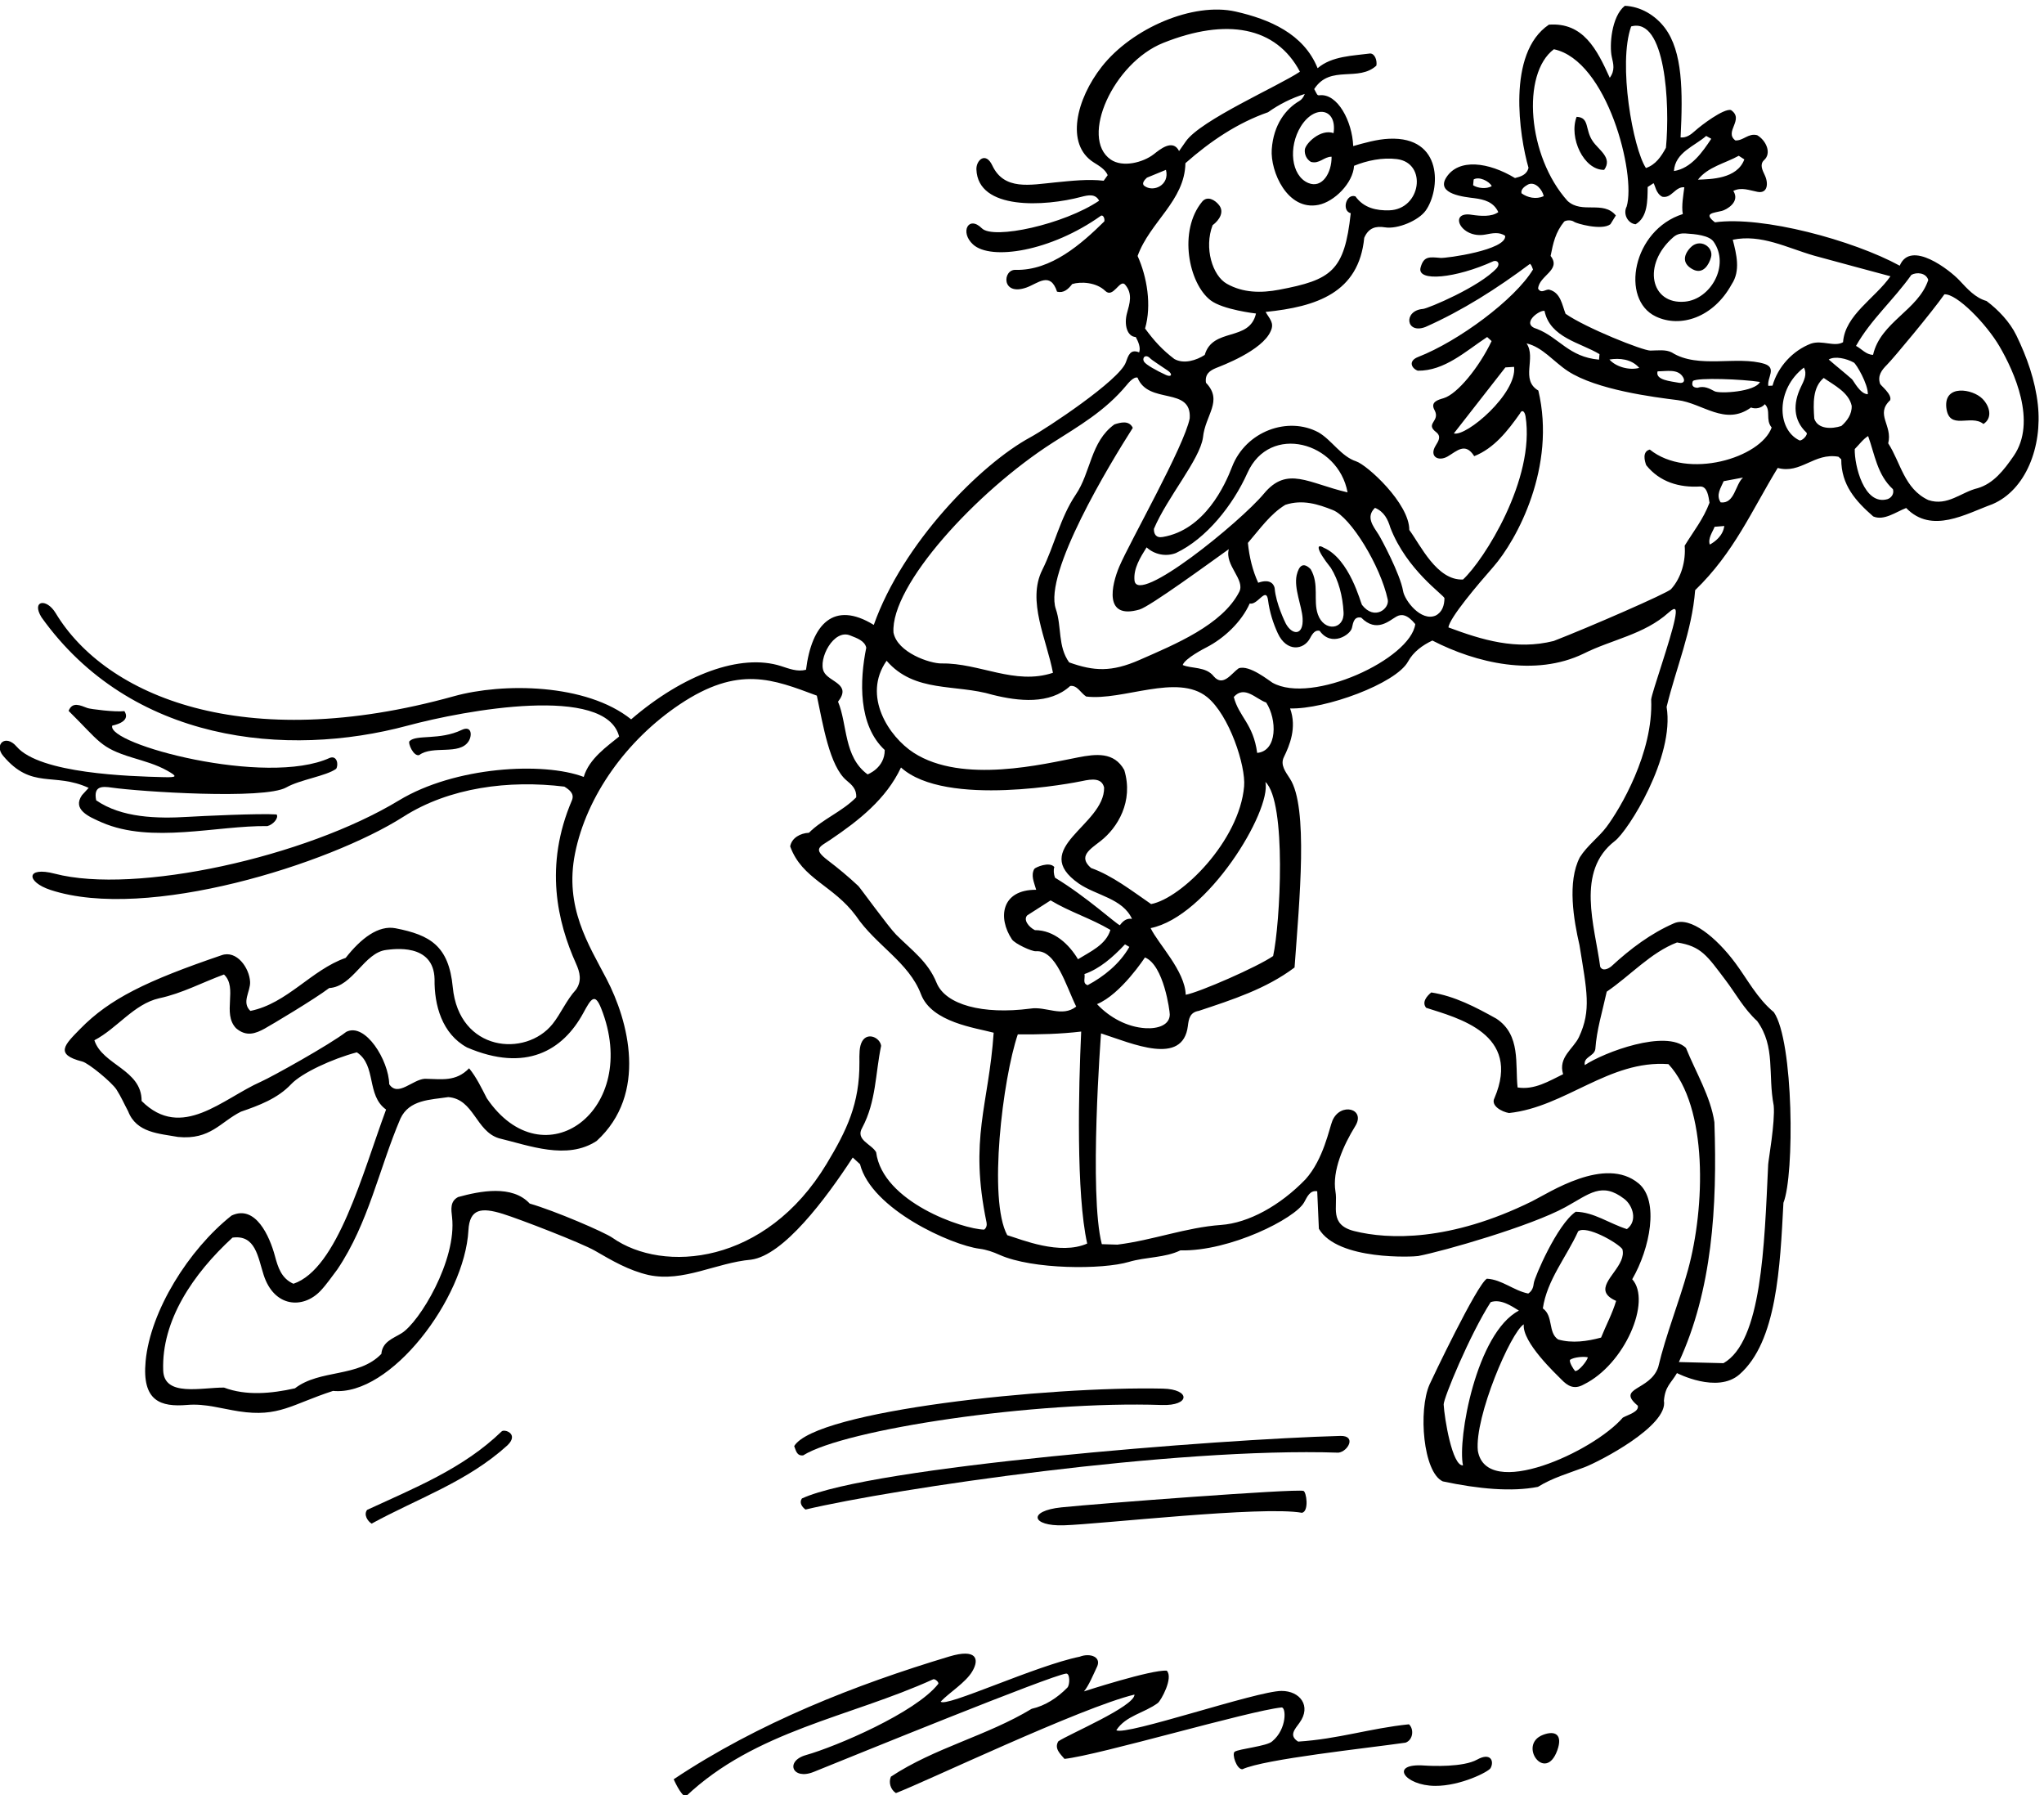 <?xml version="1.0" encoding="UTF-8" standalone="no"?>
<svg xmlns:inkscape="http://www.inkscape.org/namespaces/inkscape" xmlns:sodipodi="http://sodipodi.sourceforge.net/DTD/sodipodi-0.dtd" xmlns="http://www.w3.org/2000/svg" xmlns:svg="http://www.w3.org/2000/svg" version="1.1" id="svg1" width="735.946" height="646.245" viewBox="0 0 735.946 646.245">
  <defs id="defs1"></defs>
  <g id="g1" transform="translate(-39.279,-219.415)">
    <path id="path1" d="m 5812.12,5194.91 c -7.32,66.38 -29.68,128.79 -58.14,187.4 -17.88,36.84 -49.56,69.76 -80.81,93.11 -30.57,8.71 -51.51,32.44 -73.67,56.15 -24.5,26.21 -131.66,111 -161.3,39.4 -126.27,68.83 -371.32,135.33 -500.24,117.41 -32.25,24.76 -5.11,24.92 18.79,30.92 11.51,2.88 50.54,23.69 30.94,54.13 22.25,10.99 43.83,1.44 65.65,-2.61 27.5,-5.12 30.07,23.17 19.43,45.38 -6.99,14.58 -13.89,29.28 -1.71,40.63 20.59,18.35 6.07,52.71 -18.71,67.35 -24.4,6.26 -37.08,-15.28 -59.15,-14.15 -31.47,23.78 25.81,56.73 -12.03,82.33 -20.12,4.35 -80.57,-41.43 -96.67,-56.09 -11.96,-10.89 -24.29,-19.67 -39.55,-18.11 6.35,124.85 5.65,232.48 -42.6,296.47 -25.77,34.17 -65.51,57.97 -108.44,59.76 -36.44,-29.28 -41.93,-108.1 -35.26,-138.14 4.28,-19.24 9.44,-36.26 -5.43,-56.64 -34.92,77.3 -71.98,150.44 -164.73,143.76 -115,-77.13 -79.7,-302.69 -55.26,-387.37 -4.4,-19.08 -21.07,-23.82 -36.53,-27.84 -71.49,43.23 -152.42,54.09 -185.99,1.74 -29.37,-45.81 51.36,-53.06 76.02,-56.2 26.88,-3.42 52.27,-10.46 64.75,-37.74 -18.29,-13.39 -48.84,-10.55 -71,-7.33 -65.89,11.39 -31.48,-65.88 36.08,-53.33 18.23,3.39 37.32,7.97 53.49,-3.55 4.1,-38.36 -159.55,-60.96 -174.92,-59.7 -29.67,2.43 -45.61,5.73 -54.13,-26.33 -10.43,-39.2 95.09,-29.15 197.46,17.51 10.83,3.28 18.7,-6.23 9.2,-18.47 -47.02,-51.38 -187.16,-109.8 -200.02,-110.8 -53.98,-4.2 -46.88,-69.56 6.74,-48.78 99.79,44.27 193.64,104 282.99,170.88 4.37,-4 5.65,-9.19 8.02,-15.38 -49.35,-81.61 -202.18,-194.35 -310.76,-236.64 -28.03,-10.91 -18.09,-30.9 -1.24,-37.25 72.41,-1 129.82,52.93 187.91,91.16 l 12.03,-11.01 c -33.37,-70.2 -92.5,-143.44 -129.86,-154.52 -15.77,-4.68 -37,-10.29 -24.44,-32.7 16.06,-30.17 -26.59,-35.58 3.93,-59.08 15.1,-11.62 6.43,-24.3 -1.27,-36.94 -17.89,-29.32 7.44,-43.73 32.93,-28.9 24.36,14.17 47.39,39.38 71.63,0.65 53.61,21.25 90.35,67.97 123.91,115.6 4.55,10.56 12.29,7.74 15.02,-7.73 26.7,-170.08 -112.73,-389.54 -169.28,-441.7 -70.74,-3.32 -115.31,93.5 -145.42,134.12 0.37,71.78 -114.05,175.89 -143.84,185.68 -40.89,13.43 -66.04,57.64 -101.72,78.28 -82.38,44.6 -197.12,3.73 -234.44,-93.59 -18.73,-48.84 -73.85,-170.22 -187.29,-189.36 -18.56,-3.45 -24.49,8.36 -24.05,22.02 36.09,85.5 124.15,187.12 132.79,247.1 5.96,61.43 55.41,98.94 8.13,148.25 -3.51,23.77 10.85,33.26 27.84,40.18 12.06,4.9 124.62,46.27 147.43,99.72 10.55,22.49 -3.57,33.4 -13.82,51.83 137.65,13.91 252.38,51.69 266.98,200.59 11.84,27.73 32.1,32.24 56.1,28.36 34.49,-5.57 91.25,18.44 110.48,45.62 39.54,55.89 47.82,200.54 -98.97,194.19 -33.64,-1.45 -68.47,-11.72 -97.46,-19.86 -2.58,66.74 -42.13,142.95 -91.01,137.54 -7.1,-0.79 -6.35,2.05 -14.56,16.79 21.99,34.08 52.41,38.19 83.5,39.98 29.98,1.73 60.58,1.29 84.83,23.48 2.49,14.79 -4.71,33.07 -17.18,32.8 -45.88,-6.22 -103.54,-6.67 -141.94,-39.84 -37.54,93.45 -130.76,132.64 -221.81,153.3 -115.21,26.14 -280.39,-44.79 -362.35,-148.97 -68.98,-87.69 -99.6,-210.44 -21.72,-259.5 15.01,-9.46 30.75,-18.45 37.6,-34.24 l -10.87,-15.16 c -41.7,4.98 -86.11,-0.14 -130.95,-4.49 -68.33,-6.61 -138.4,-22.47 -170.51,45.7 -18.21,38.64 -43.94,14.13 -43.08,-10.48 3.91,-111.22 185.23,-100.64 283.82,-74.39 19.51,5.19 38.49,8.66 48.43,-10.38 -94.89,-64.15 -286.14,-105.95 -317.43,-74.75 -36.14,36.04 -60.33,-10.37 -23.99,-43.64 48.37,-44.27 210.93,-18.85 346.36,77.71 6.05,3.13 10.84,-7.92 9.07,-15.33 -62.31,-61.49 -144.1,-133.29 -239.64,-131.21 -35.89,2.39 -40.11,-72.03 28.67,-47.86 30.93,10.87 64.6,44.83 83.02,-11.19 18.03,-4.44 30.12,6.58 41.04,20.69 23.02,7.1 65.03,5.2 89.55,-18.64 21.43,-20.84 38.95,31.98 53.14,17.61 22.05,-25.2 12.73,-51.78 5.58,-78.01 -8.09,-29.68 -0.41,-63.04 23.78,-64.39 6.84,-12.29 13.86,-28.75 9.18,-41.55 -24.15,10.09 -29.42,-8.65 -36.18,-27.24 -17.61,-48.38 -213.96,-178.45 -258.44,-202.59 -135.77,-73.69 -345.36,-286.61 -423.78,-507.79 -108.16,66.58 -167.98,2.5 -183.43,-121.37 -23.75,-6.2 -45.68,2.97 -67.92,10.05 -109.15,34.8 -263.87,-22.5 -405.48,-144.24 -121.57,97.53 -347.62,99.33 -479.6,62.61 -570.141,-158.66 -943.457,1.1 -1078.317,224.92 -25.058,41.59 -66.253,34.09 -38.503,-11.15 241.804,-338.8 663.07,-381.7 991.07,-293.45 157.06,42.26 537.07,111.5 572.79,-29.47 -31.24,-25.84 -81.2,-59.36 -95.77,-109.3 -109.49,41.51 -348.9,28.24 -500.24,-63.54 -253.01,-153.45 -713.612,-255.33 -932.038,-198.3 -77.992,20.37 -78.297,-21.99 -11.18,-44.07 261.098,-85.86 755.328,70.64 955.298,198.21 124.18,79.23 285.65,99.85 435.74,81.44 14.02,-8.82 27.59,-19.01 20.51,-36.85 -75.89,-177.2 -39.28,-330.23 11.15,-442.52 10.2,-22.71 16.29,-46.16 -0.06,-69.88 -26.38,-28.82 -41.26,-65.39 -63.53,-93.18 -72.94,-91.01 -253.45,-75.12 -270.23,99.62 -10.75,111.92 -61.32,141.18 -154.81,159.42 -46.54,9.07 -93.94,-27.6 -135.09,-80.13 -92.97,-32.42 -158.17,-123.41 -257.974,-143.55 -24.722,23.44 0.563,52.39 -0.804,78.78 -1.957,37.87 -36.543,86.53 -77.172,71.96 -203.039,-69.18 -303.149,-117.97 -382.547,-199.17 -42.121,-43.07 -70.637,-69.29 5.746,-88.66 16.445,-4.16 79.336,-55.74 92.32,-75.79 12.18,-18.81 21.531,-40.37 31.481,-58.71 22.523,-58.79 84.468,-60.25 135.226,-69.55 87.528,-8.47 114.625,40.73 170.039,68.35 48.817,16.84 99.165,35.35 136.155,74.56 28.37,30.07 110.69,68.39 177.7,86.14 54,-35.37 25.07,-116.36 79.21,-154.88 -63.94,-172.81 -131.45,-431.4 -250.82,-471.53 -32.87,14.66 -41.89,44.65 -50.21,75.53 -14.22,52.78 -52.414,139.81 -117.371,109.01 -116.492,-92.45 -219.781,-258.11 -232.57,-393.99 -10.18,-108.14 40.121,-124.74 113.203,-118.48 47.871,4.11 93.36,-10.35 139.196,-17.35 108.482,-16.57 142.242,18.55 254.952,55.29 155.91,-15.29 356.43,250.71 366.49,434.43 3.23,59 35.02,62.78 93.09,44.79 45.24,-14 213.42,-78.98 249.48,-99.83 46.02,-26.61 91.49,-53.47 145.55,-65.79 94.22,-19.96 182.08,33.21 277.15,41.61 87.6,11.64 201.54,163.43 275.18,276.47 l 19.67,-18.01 c 30.95,-122.53 248.34,-219.31 323.51,-228.9 19.23,-2.45 36.94,-8.75 54.28,-16.53 89.24,-40.02 278.69,-40.31 350.25,-19.05 46.21,13.73 97.34,10.7 139.19,31.13 134.24,-3.16 311.05,86.37 335.07,130.02 8.75,15.9 15.86,33.2 35.45,30.04 l 4.48,-101.54 c 51.04,-86.9 258.31,-75.8 268.67,-73.81 71.05,13.61 305.88,81.4 398.6,132.26 65.74,36.06 98.36,69.49 159.79,22.18 22.55,-17.37 36.69,-59.19 6.82,-81.56 -48.94,15.67 -89.25,46.01 -138.59,46.98 -50.7,-34.59 -111.82,-178.59 -113.42,-192.89 -1.22,-10.9 -4.06,-21.17 -15.08,-28.45 -39.15,7.7 -70.9,37.77 -111.91,40.15 -26.61,-14.81 -150.48,-275.36 -155.37,-286.52 -30.69,-70.06 -17.48,-237.43 35.91,-262.06 96.87,-20.6 186.46,-28.79 257.62,-14.84 38.84,24.29 82.94,36.73 125.29,52.78 42.23,16.02 228.21,112.82 215.78,180.44 3.54,39.53 18.59,46.05 35.3,74.73 0,0 108.7,-56.42 169.09,-3.71 101.49,88.59 110.06,291.42 119.13,464.56 30.21,75.8 27.87,437.55 -25.94,515.93 -45.2,37.32 -71.51,89.09 -104.5,133.43 -51.54,69.28 -121.6,126.38 -165.56,107.28 -62.33,-27.08 -117.79,-68.53 -169.66,-116.43 -8.09,-6.65 -23.47,-14.67 -30.36,-1.35 -14.83,111.38 -66.85,258.59 39.72,340.46 35.86,27.55 162.4,227.38 140.04,362.88 25.73,106.02 68.58,204.41 77.29,315.97 105.62,102.21 153.06,215.48 223.48,330.82 62.64,-17.16 98.83,42.13 164.38,30.34 l 7.65,-7.01 c -0.09,-69.22 38.54,-112.62 86.54,-154.55 29.04,-12.54 61.35,12.15 89.19,22.82 69.24,-71.41 161.18,-15.96 233.44,10.31 90.54,38.52 135.6,155.53 123.05,269.44 z m -1528.83,593.79 1.46,15.65 c 14.28,9.02 42.04,-4.52 48.93,-17.85 -14.29,-9.02 -38.5,-5.66 -50.39,2.2 z m -52.2,-671.71 139.53,178.69 23.56,1.47 c 8.43,-72 -128.88,-189.51 -163.09,-180.16 z m 1238.62,429.15 c 14.34,7.98 39.6,5.95 45.71,-13.71 -26.79,-81.95 -129.23,-113.74 -149.42,-202.73 -18.89,0.21 -31.14,16.45 -46.17,24.18 39.87,70.98 101.51,124.05 149.88,192.26 z m -535.3,89.66 c 44.55,-63.98 -8.02,-155.73 -77.84,-162.16 -92.85,-8.55 -116.8,100.73 -30.96,174.84 9.69,8.37 20.8,10.48 32.55,9.77 26.69,-1.61 64.14,-5.07 76.25,-22.45 z m 67.96,232.68 15.12,-9.82 c -19.67,-53.32 -91.68,-53.44 -125.54,-54.84 26.78,34.74 73.57,44.15 110.42,64.66 z m -88.14,53.73 13.74,-7.72 c -23.6,-35.66 -54.15,-80.01 -101.03,-87.33 3.01,50.48 55.99,67.45 87.29,95.05 z m -203.17,296.31 c 92.53,26.27 105.71,-208.88 94.22,-328.33 -12.6,-23.64 -28.37,-46.35 -54.22,-54.84 -35.04,53.41 -76.1,282.11 -40,383.17 z m -296.81,-451.54 c -2.6,11.42 9.64,19.31 17.83,23.86 20.56,9.3 39.51,-16.08 42.3,-31.69 -20.56,-9.3 -43.87,-4.04 -60.13,7.83 z m 62.3,-318.19 c 14.75,-72.77 97.15,-85.92 148.87,-117.2 l -1.26,-14.92 c -81.78,7.17 -107.69,59.41 -167.46,82.99 -46.41,13 5.06,51.62 19.85,49.13 z m -458.92,-533.17 c 25.11,-10.73 34.82,-31.35 41.75,-54.15 44.42,-114.43 143.8,-180.99 146.3,-190.32 -0.21,-18.88 -5.66,-38.01 -24.13,-47.21 -39.46,-16.67 -83.56,40.72 -87.9,66.59 -7.72,46.01 -60.02,143.08 -66.1,152.45 -15.55,24 -35.24,48.14 -9.92,72.64 z M 3151.44,3914.51 c -3.56,9.28 -4.64,21.39 -1.83,28.85 -13.3,16.2 -52.22,-1.22 -54.38,-5.22 -9.55,-17.68 -0.85,-35.19 5.21,-56.3 -94.51,0.55 -104.66,-75.75 -65.58,-134.27 7.82,-11.71 53.82,-33.01 64.94,-32.12 54.38,4.38 81.18,-93.43 109,-149.77 -38.53,-30.03 -81.88,1.62 -124.57,-5.51 -128.54,-16.63 -229.22,10.25 -253.51,70.09 -23.13,57.01 -66.75,87.54 -109.34,130.04 -20.03,19.97 -98.19,127.84 -102.34,131.72 -28.12,26.29 -53.75,47.48 -82.46,69.35 -42.03,32.01 -22.44,36.18 7.59,56.47 75.17,50.78 150.33,109.43 190.28,195 121.29,-110.01 472.94,-40.55 490.28,-36.77 26.77,5.83 53.37,8.86 59.63,-17.6 1.39,-102.73 -205.66,-164.31 -68.23,-259.98 47.58,-32.51 118.18,-39.88 143.71,-95.4 -14.79,2.5 -24.89,-6.34 -32.8,-17.18 -9.56,2.73 -89.81,76.7 -175.6,128.6 z m 149.94,-141.27 c -11.86,-40.38 -55.08,-59.07 -87.75,-79.39 -23.78,39.85 -64.32,78.97 -116.75,78.75 -17.17,8.68 -31.78,28.3 -20.65,39.99 l 63.24,40.55 c 51.73,-31.27 109.13,-48.66 161.91,-79.9 z m 93.49,-74.53 c 51.26,-20.81 67.24,-145.5 67.22,-154.25 -0.04,-28.67 -31.99,-39.26 -65.74,-37.25 -48.8,2.91 -96.53,28.14 -131.2,65.15 64.76,26.49 129.72,126.35 129.72,126.35 z m 15.38,79.34 c 154.25,31.2 327.05,316.19 310.82,395.51 57.97,-54.07 40.04,-384.2 20.8,-471.06 -41.71,-29.11 -199.15,-97.95 -236.6,-104.85 -2.07,64.9 -74.24,137.27 -95.02,180.4 z m 288.46,474.24 c -10.55,78.96 -49.41,97.46 -63.33,151.39 28.98,32.74 60.04,-5.74 87.72,-15.01 29.59,-45.72 30.75,-131.31 -24.39,-136.38 z m 41.43,189.95 c -8.09,4.54 -62.76,49.67 -91.66,38.95 -19.33,-13.44 -41.79,-51.14 -67.21,-21.85 -21.14,27.39 -60.68,20.4 -84.22,30.89 6.54,18.13 58.92,44.9 64.61,47.83 47.92,24.73 94.65,68.84 116.83,118.57 21.33,-5.51 44.39,46.82 49.63,9.28 4.22,-33.15 14.2,-63.39 26.45,-89.94 23.68,-51.32 70.48,-45.85 87.59,-12.67 6.68,12.97 14.28,22.4 25.7,19.38 32.17,-45 83.56,-10.3 87.34,7.83 3.46,16.59 6.85,31.6 25.15,27.87 41.85,-42.14 76.09,-7.71 95.51,3.01 12.68,7 28.34,6.99 50.85,-20.48 -12.69,-94.57 -279.73,-218.54 -386.57,-158.67 z m 312.01,225.24 c 5.32,-24.54 -35.73,-58.16 -69.72,-14.53 -3.47,4.44 -33,124.31 -103.73,154.8 -19.4,11.72 -22.08,-2.61 19.51,-54.73 21.08,-33.98 31.95,-76 34.34,-119.83 2.63,-48.06 -52.81,-53.97 -69.55,-5.94 -13.27,38.05 4.49,81.4 -19.49,122.3 -19.76,20.11 -31.78,10.08 -37.96,-16.42 -7.64,-35.8 14.02,-82.81 16.12,-116.18 3.01,-47.93 -28.04,-46.79 -45.44,-14.73 -1.97,3.63 -26.88,55.03 -30.07,94.83 -0.51,6.3 -7.64,29.15 -44.72,15.81 -15.09,32.9 -24.03,69.21 -27.84,107.85 32.93,38.17 60.53,78.19 101.38,103.07 46.63,15.2 88.66,1.67 128.63,-14.21 48.5,-19.28 128.78,-150.84 148.54,-242.09 z m -573.47,125.74 c 82.48,38.89 154.46,129.42 193.61,216.84 60.45,135 246.06,84.15 271.12,-52.62 -105.94,24.45 -163.25,72.56 -226.32,-3.31 -64.02,-77.01 -343.87,-304.76 -350.51,-234.75 -3.03,32 15.61,61.84 32.76,89.22 20.77,-19.01 51.49,-26.05 79.34,-15.38 z M 3905.5,5929.8 c -35.06,12.47 -76.6,-28.4 -77.87,-45.26 -0.93,-12.34 4.36,-25.28 16.49,-32.61 23.35,-6.31 35.03,14.13 56.01,14.01 0.64,-42.78 -25.08,-87.13 -63.16,-71.06 -46.52,19.62 -54.56,97.47 -20.07,153.1 37.06,59.76 98.6,49.88 88.6,-18.18 z m -603.42,-71.42 c -84.47,58.59 7.49,261.69 142.22,315.58 171.5,68.6 305.71,43.93 370.15,-77.91 -57.59,-38.72 -269.08,-131.03 -309,-188.75 -6.06,-8.76 -12.12,-17.56 -18.19,-26.03 -17.05,34.19 -52.63,3.76 -68.3,-8.45 -29.14,-22.7 -84.51,-36.89 -116.88,-14.44 z m 90.98,-71.19 c -8.03,6.18 0.95,16.4 7.17,22.06 l 51.52,21.15 c 10.73,-41.04 -34.14,-62.1 -58.69,-43.21 z m -18.08,-189.88 c 33.67,92.74 127.66,149.33 129.46,251.15 67.64,59.63 140.97,109.02 223.61,137.84 31.53,22.37 64.38,38.5 99.55,49.5 -3.62,-8.87 -8.22,-15.21 -14.87,-19.08 -35.6,-20.71 -69.91,-63.08 -74.59,-130.98 -4.13,-59.88 42.38,-167.01 126.53,-150.12 42.66,8.56 93.38,58.59 96.33,105.74 34.38,14.08 76.67,23.14 116.08,18.15 83.03,-10.51 65.28,-136.31 -21.04,-138.67 -33.99,-0.94 -68.59,5.93 -91.38,37.82 -25.14,8.41 -38,-39.07 -12.67,-45.66 -16.96,-156.23 -51.87,-180.27 -193.97,-207.08 -48.28,-9.11 -97.13,-8.88 -141.58,16.21 -38.83,21.91 -61.89,96.78 -38.46,158.39 19.29,14.48 31.92,36.25 17.48,54.49 -11.12,14.19 -31.57,25.88 -45.53,9.53 -65.35,-78.79 -36.96,-221.44 22.57,-267.18 33.39,-25.66 122.97,-35.81 122.97,-35.81 -17.56,-77.34 -116.9,-36.63 -138.74,-112.06 -22.43,-14.63 -56.56,-25.58 -82.37,-10.98 -32.56,24.78 -54.61,48.98 -79.17,82.51 18.21,62.69 5.37,139.73 -20.21,196.29 z m 76.93,-322.17 c -24.63,11.23 -54.01,27.52 -59.24,35.75 -6.81,10.72 3.89,22.08 16.17,9.53 5.64,-5.75 28.84,-20.21 48.17,-33.6 13.87,-9.61 9.52,-18.35 -5.1,-11.68 z m -306.9,-183.33 c 70.16,44.92 141.94,85.57 200.69,156.51 2.21,2.68 18.5,23.37 29.15,19.64 29.5,-74.21 146.8,-22.88 141.22,-110.18 -14.52,-75.11 -162.98,-335.75 -190.7,-401.3 -20.79,-49.15 -43.24,-144.49 54.76,-116.12 28.51,8.27 189.92,126.48 241.78,163.39 -11.92,-43.83 45.27,-82.45 28.16,-115.72 -46.05,-89.55 -173.78,-141.91 -270.21,-184.24 -75.09,-32.96 -122.93,-30.63 -190.18,-6.52 -31.29,43.58 -19.63,96.29 -36.06,144.45 -33.24,97.36 145.68,392.11 208.35,490.37 -10.39,21.57 -34.19,14.22 -49.71,9.34 -65.05,-46.92 -63.49,-129.71 -104.87,-190.28 -42.13,-62.65 -57.82,-138.32 -90.52,-203.63 -42.04,-83.98 11.9,-187.8 28.95,-278.41 -103.37,-34.4 -198.61,26.91 -301.39,25.29 -31.84,-0.51 -119.99,29.67 -130.3,83.6 -8.4,127.23 223.82,381.26 430.88,513.81 z m -449.53,-590.15 c 76.25,-87.89 186.29,-62.05 287.26,-92.2 69.69,-17.38 154.31,-26.75 209.76,23.95 18.75,2.93 28.1,-18.69 43.21,-28.51 99.47,-12.37 246.59,63.78 327.34,-1.44 60.02,-48.48 105.12,-186.07 100.27,-241.78 -12.86,-147.82 -169.52,-303.06 -251.76,-318.54 -53,36.47 -105.14,77.16 -162.69,97.7 -35.61,31.26 -3.21,50.17 26.13,73.11 45.43,35.53 89.68,106.72 63.9,192.03 -27.72,49.81 -77.11,43.35 -124.44,34.31 -91.73,-17.52 -313.57,-73.11 -445.76,12.44 -66.85,43.26 -139.92,153.59 -73.22,248.93 z m -97.41,68.07 c 16.93,-6.73 38.38,-14.04 42.35,-32.75 -18.1,-88.9 -22.2,-209.7 49.99,-276.78 0.28,-48.97 -46.38,-66.03 -46.38,-66.03 -65.03,47.47 -54.21,135 -80.02,196.79 38.16,48.57 -24.9,52.68 -38.51,81.18 -16.07,33.71 26.87,117.97 72.57,97.59 z M 1232.63,3497.27 c -44.87,-34.79 -202.2,-122.18 -230.1,-134.5 -104.823,-46.26 -215.331,-160.89 -323.823,-52.55 0.441,84.98 -106.027,97.06 -127.875,164.27 61.516,32.08 106.848,98.07 175.383,113.68 62.348,13.24 116.625,42.91 175.461,64.39 38.304,-36.07 -5.844,-105.14 32.644,-145.4 27.653,-23.86 52.762,-14.68 77.54,-1.03 17.74,9.77 135.05,79.65 174.63,109.71 64.55,3.73 94.55,96.34 154.85,103.19 17.52,1.99 128.08,19.69 130.42,-79.05 -1.09,-70.32 20.18,-148.04 87.88,-184.91 158.82,-68.11 259.51,-8.55 314.8,93.32 20.74,38.23 31.12,55.83 48.33,12.49 109.22,-275.06 -155.97,-469.84 -309.6,-243.23 -13.77,26.66 -27.94,56.74 -47.89,81.03 -36.11,-37.25 -74.5,-29.03 -119.37,-28.35 -33.5,-1.47 -73.28,-50.43 -96.89,-14.76 -1.27,64.42 -64.64,168.03 -116.39,141.7 z m 1733.48,-516.04 c 1.37,-7.28 -0.4,-14.7 -6.49,-19.17 -57.64,0.99 -275.07,74.75 -292.44,209.44 -12.54,22.53 -57.06,33.14 -37.55,66.52 37.77,70.89 35.44,147.36 51.05,221.47 -2.79,21.74 -36.25,38 -51.18,12.46 -8.43,-14.43 -7.7,-35.77 -7.56,-56.83 0.73,-112.79 -34.59,-184.95 -88.76,-274.94 -164.68,-273.58 -442.44,-296.89 -580.05,-200.12 -21.26,14.95 -155.15,72.76 -223.79,92.48 -47.37,51.39 -134.7,33.9 -193.77,17.66 -22.12,-11.63 -18.87,-33.13 -16.47,-54.12 13.43,-117.08 -88.67,-285.09 -136.67,-314.51 -23.68,-14.51 -51.93,-23.08 -54.66,-55.9 -62.17,-64.63 -166.01,-40.9 -233.97,-93.19 -64.4,-14.39 -132.3,-20.53 -192.034,2 -60.852,0.46 -161.95,-25.89 -164.614,46.22 -4.918,135.09 80.746,261.59 187.594,359.66 62.383,8.53 68.668,-52.38 84.354,-101.01 28.35,-87.92 106.53,-92.91 153.89,-43.03 16.66,17.54 31.19,39.15 45.6,57.98 84.66,125.41 112.78,272.44 170.77,408.21 23.94,51.4 80.61,50.76 129.58,58.17 69.46,-5.33 74.35,-92.17 137.08,-111.42 81.62,-19.47 184.1,-60.05 264.63,-7.19 139.22,127.42 85.67,325.38 26.87,438.19 -48.45,92.96 -114.73,194.11 -85.44,340.08 31.17,155.31 139.21,306.66 283.01,403.04 159.84,107.14 252.95,68.05 371.56,23.93 16.42,-77.28 34.26,-191.19 80.64,-229.69 14.39,-11.94 27.46,-23.57 25.92,-45.65 -39.16,-39.49 -90.76,-58.55 -127.92,-95.85 -23.03,-1.02 -46.6,-13.6 -50.81,-36.86 32.23,-88.78 116.88,-105.13 178.23,-188.26 53.39,-79.2 143.06,-125.2 175.91,-211.96 28.85,-76.17 147.61,-90.79 196.76,-104.07 -13.61,-198.03 -66.72,-285.64 -19.27,-513.74 z m 56.02,-34.25 c -52.38,96.09 -12.23,423.66 28.55,543.54 58.76,-0.55 115.25,0.89 171.6,7.57 -7.22,-155.08 -13.87,-439.2 16.27,-573.79 -74.07,-32.64 -177.58,10.96 -216.42,22.68 z m 209.01,706.74 c 41.32,14.41 76.66,45.34 109.72,80.36 l 11.84,-6.82 c -26.27,-46.26 -69.85,-80.7 -112.9,-103.58 -14.88,4.59 -6.11,19.66 -8.66,30.04 z m 1336.57,-696.14 c 22.34,16.72 105.17,-29.97 119.61,-48.21 2.9,-10.46 1.02,-20.81 -3.31,-30.96 -17.99,-42.16 -78.22,-80.86 -13.58,-109.28 -10.03,-34.01 -27.48,-66.25 -40.71,-99.34 -37.31,-10.05 -77.95,-16.04 -116.2,-5.14 -28.09,18.69 -12.23,63.44 -41.47,84.17 11.28,77.07 64.13,139.19 95.66,208.76 z m 26.18,-341.19 c -1.68,-9.51 -25.06,-38.72 -34.58,-37.04 -4.42,5.05 -15.75,22.65 -13.97,30.07 11.18,7.83 37.94,9.65 48.55,6.97 z m -390.33,-127.93 c -0.92,16.06 70.66,188.98 127.2,277.2 26.85,9.58 56.04,-10.11 76.53,-22.84 -115.47,-60.23 -166.68,-348.61 -151.41,-418.89 -29.27,-2.34 -50.24,127.91 -52.32,164.53 z m 410.56,962.04 c 3.92,53.66 18.12,97.59 30.88,155.54 64.15,43.74 119.09,105.95 190.26,133.22 65.91,-10.19 81.4,-35.97 131.81,-102.53 26.91,-35.52 49.16,-77.19 85.26,-110.24 50.3,-70.15 28.36,-143.49 44.72,-228.78 4.08,-44.91 -14.45,-147.88 -14.98,-159.26 -10.44,-222.55 -17.42,-478.75 -121,-537.94 l -120.75,3.06 c 89.98,194.87 104.22,418.9 96.14,649.29 -10.43,69.82 -49.98,134.15 -77.07,201.12 -54.06,50.84 -221.49,-11.8 -273.78,-46.7 -4.16,22.89 25.2,23.14 28.51,43.22 z m 215.11,1163.32 c -11.01,-54.87 -61.67,-196.84 -63.93,-216.87 6.38,-144.29 -84.63,-296.7 -120.96,-345.08 -21.32,-28.37 -52.2,-50.39 -72.05,-81.94 -34.81,-66.57 -16.58,-170.65 -1.02,-238.14 19.86,-123.82 32.55,-175.95 -1.42,-248.55 -14.94,-31.92 -57.02,-54.52 -42.94,-100.58 -37.99,-18.46 -77.8,-43.29 -123.23,-35.86 -6.96,62.63 9.46,142.01 -57.52,186.25 -55.91,31.1 -112.83,61.1 -176.2,70.89 -12.14,-9.98 -26.1,-26.33 -13.89,-41.52 85.43,-27.63 259.29,-70.32 184.91,-244.61 -10.58,-20.24 19.46,-36.9 39.54,-40.21 152.42,16.17 270.53,144.11 431.52,132.34 108.11,-116.88 99.14,-388.42 53.03,-556.47 -24.35,-88.75 -59.38,-173.76 -80.77,-263.92 -22.08,-64.16 -115.07,-54.37 -55.18,-104.17 3.88,-16.61 -26.2,-24.23 -40.53,-32.21 -79.76,-92.52 -369.27,-224.91 -392.51,-89.71 -9.3,91.89 89.63,321.77 124.38,342.18 -5.19,-48.48 88.29,-135.4 102.36,-149.82 15.96,-16.37 33.42,-28.03 60.06,-12.92 110.6,54.07 184.35,225.67 131.12,284.79 48.27,83.22 73.57,212.27 17.5,259.18 -90.85,76.01 -243.28,-25.76 -289.09,-48.34 -221.43,-109.16 -388.66,-103.66 -481.03,-80.45 -68.69,17.26 -43.86,66.34 -50.66,106.47 -9.58,56.58 21.59,126.01 53.53,177.7 29.29,47.41 -40.42,65.35 -61.88,14.63 -8.32,-19.64 -23.75,-104.37 -72.96,-158.85 -69.13,-71.47 -154.43,-118.07 -228.43,-123.35 -95.68,-6.83 -184.24,-41.37 -280.85,-53.33 l -42.02,1.29 c -35.4,135.37 -2.12,570.49 -2.12,570.49 85.24,-27.74 221.56,-88.87 235.1,20.19 2.35,18.98 5.21,36.79 29.66,40.8 90.97,30.24 181.98,59.43 259.13,117.38 13.28,183.54 37.64,433.5 -12.38,510.91 -12.43,19.24 -26.77,37.53 -16.57,58.44 15.12,30.96 35.92,79.6 16.86,131.8 95.04,-2.75 286.69,67.13 319.36,126.98 14.21,26.04 38.78,44.02 65.84,56.8 118.06,-60.86 278.12,-98.89 409.57,-35.4 75.97,38.2 163.43,51.4 229.65,110.79 21.62,19.39 22.38,8.7 17.02,-18 z m 94.81,202.34 c -5.97,16.52 8.31,35.36 12.99,48.16 l 26.25,2.14 c -3.66,-26.98 -25.83,-43.05 -39.24,-50.3 z m 29.36,114.21 c -13.49,20.38 0.57,39.2 8.16,57.36 l 52.42,9.85 c -21.19,-18.76 -22.61,-71.82 -60.58,-67.21 z m -191.76,142.93 c -20.75,-5.11 -14.4,-30 -9.66,-42.38 36.63,-45.58 89.75,-61.07 146.23,-57.52 19.31,0.19 22.32,-27.13 25.02,-44 -16.9,-44.8 -42.77,-76.36 -67.23,-116.24 3.34,-40.37 -8.69,-86.63 -37.01,-117.75 -9.8,-10.77 -222.78,-103.5 -317.65,-140.21 -101.66,-25.47 -194.17,2.96 -284.81,36.72 2.02,25.23 81.13,118.03 120.68,163 65.46,74.42 171.51,272.44 122.65,478.11 -49.54,29.28 -4.93,87.89 -31.86,127.6 42.84,-9.73 73.64,-49.89 111.63,-74.81 77.69,-50.99 233.24,-70.71 297.46,-78.68 67.8,-8.42 128.29,-70.78 198.52,-20 11.75,-4.73 28.41,-1.89 37.37,8.99 17.53,-17.06 0.8,-41.92 18.52,-63.16 -29.68,-82.19 -227.3,-142.24 -329.86,-59.67 z m -109.35,243.75 c 27.07,4.34 59.71,1.59 80.71,-22.66 -27.98,-7.53 -64.13,3.46 -80.71,22.66 z m 130.42,-32 c 24.12,0.02 55.25,7.68 68.88,-15.84 6.18,-10.1 1.63,-17.38 -11.14,-15.16 -22.22,4.27 -64.99,7.33 -57.74,31 z m 95.56,-26.2 c 12.14,9.98 135.08,4.92 181.55,-2.46 -12.45,-26.78 -108.94,-32.61 -122.91,-25.23 -13.96,7.38 -28.21,15.4 -46.3,9.36 -14.33,0.59 -16.12,8.73 -12.34,18.33 z m 288.09,-160.51 c -61.65,29.97 -63.57,138.73 12.37,196.86 9.66,-17.93 0.17,-35.19 -8.54,-53.41 -20.7,-43.33 -20.89,-88.28 15.34,-122.39 5.84,-5.51 -12.58,-24.26 -19.17,-21.06 z m -72.53,148.01 -11.51,-0.51 c -3.11,22.94 23.04,48.21 -9.96,59.35 -74.44,22.93 -179.78,-14.24 -251,30.86 -16.57,8.67 -37.83,5.43 -58.07,5.16 -20.4,-0.26 -174.56,61.13 -229.75,99.6 -9.43,23.71 -13.01,57.12 -43.78,65.19 -9.56,2.73 -21.47,-12.48 -30.55,2.85 2.62,35.78 63.88,50.02 33.85,88.55 6.85,34.92 12.98,63.74 36.85,93.12 6.63,4.48 20.48,4.07 26.46,-0.64 5.97,-4.72 75.29,-24.47 98.62,-6.66 l 14.69,23.72 c -34.35,41.49 -91.4,3.31 -130.75,39.33 -108.63,120.82 -125.35,344.21 -37.02,410.56 144.65,-30.42 222.86,-338.26 197.11,-425.52 -10.64,-20.4 3.08,-46.01 24.16,-48.23 32.71,19.28 32.23,63.07 32.66,100.85 l 15.91,10.38 c 4.46,-6.1 6.48,-28.03 23.65,-36.71 25.4,-5.17 34.44,27.74 59.7,25.71 -2.31,-18.98 -8.25,-50.71 -4.14,-72.56 -136.09,-43.08 -169.99,-231.22 -73.1,-277.28 66.71,-31.72 155.89,-2.97 205.27,86.99 24.6,36.74 13.19,81.34 3.06,120.75 77.2,15.97 146.74,-21.91 220.47,-43.13 18.59,-5.35 206.44,-55.72 206.44,-55.72 -41.42,-59.52 -123.18,-104.85 -128.32,-178.5 -23.52,-13.62 -56.5,6.48 -86.89,-3.83 -49.5,-18.97 -89.53,-62.69 -104.06,-113.68 z m 186.28,-109.24 c -25.85,-8.49 -63.58,-9.11 -73.25,19.84 -2.85,40.77 -4.79,84.74 25.55,110.21 28.14,-19.74 67.8,-38.96 75.7,-75.32 1.02,-23.04 -12.85,-41.48 -28,-54.73 z m -34.17,179.94 c 16.66,10.04 47.86,2.9 67.92,-8.21 6.68,-3.7 38.86,-58.39 37.97,-85.71 -20.99,0.13 -38.32,36.48 -43.1,40.71 -20.65,18.27 -41.02,34.2 -62.79,53.21 z m 159.34,-377.89 c -64.08,-18.62 -90.12,92.87 -88.85,135.57 12.05,12.07 22.92,27.23 36.2,35.16 17.92,-49.55 24.57,-104.85 67.19,-143.87 3.7,-12.42 -4.21,-23.26 -14.54,-26.86 z m 341.63,117.25 c -27.1,-39.52 -55.25,-74.99 -97.51,-87.59 -44.64,-10.36 -81.71,-49.76 -133.88,-32.14 -65.34,30.68 -74.77,101.59 -108.53,153.59 12.53,48.8 -35.96,78.12 5.34,116.66 5.58,15.98 -25.88,39.83 -27.4,44.48 -7.19,22.05 4.42,37.12 18.83,51.5 17.45,17.42 122.78,144 155.34,190.55 33.47,2.31 113.68,-79.96 149.39,-141.19 39.42,-67.59 101.6,-203.69 38.42,-295.86" style="fill:#000000;fill-opacity:1;fill-rule:nonzero;stroke:none" transform="matrix(0.133,0,0,-0.133,0,1056)"></path>
    <path id="path2" d="m 5564.23,5187.41 c 7.05,-64.71 66.82,-16.97 100.57,-44.85 24.78,15.85 18.09,47.29 -2.87,68.4 -26.32,26.53 -103.84,39.74 -97.7,-23.55" style="fill:#000000;fill-opacity:1;fill-rule:nonzero;stroke:none" transform="matrix(0.133,0,0,-0.133,0,1056)"></path>
    <path id="path3" d="m 4878.39,5560.85 c 27.44,-14.29 43.54,12.91 49.04,33.33 7.48,27.78 -31.11,53.05 -56.61,25 -20.66,-22.73 -19.18,-44.4 7.57,-58.33" style="fill:#000000;fill-opacity:1;fill-rule:nonzero;stroke:none" transform="matrix(0.133,0,0,-0.133,0,1056)"></path>
    <path id="path4" d="m 4563.49,5973.91 c -21.67,-56.14 19.38,-144.68 74.51,-143.55 23.74,32.51 -14.96,53.87 -30.68,77.31 -22,31.61 -8.1,64.67 -43.83,66.24" style="fill:#000000;fill-opacity:1;fill-rule:nonzero;stroke:none" transform="matrix(0.133,0,0,-0.133,0,1056)"></path>
    <path id="path5" d="m 4472.46,1594.55 c -69.04,-26.44 6.35,-131.52 38.69,-41.94 15.14,41.93 -4.85,54.91 -38.69,41.94" style="fill:#000000;fill-opacity:1;fill-rule:nonzero;stroke:none" transform="matrix(0.133,0,0,-0.133,0,1056)"></path>
    <path id="path6" d="m 4294.05,1527.53 c -37.61,-20.93 -122.62,-17.4 -142.84,-15.98 -96.41,6.84 -53.81,-54.55 29.11,-55.08 68.94,-0.45 144.87,38.23 150.25,48.11 10.34,19.03 0.07,43.32 -36.52,22.95" style="fill:#000000;fill-opacity:1;fill-rule:nonzero;stroke:none" transform="matrix(0.133,0,0,-0.133,0,1056)"></path>
    <path id="path7" d="m 4109.57,1623.13 c -106.5,-11 -191.23,-39.92 -300,-46.82 -25.65,16.38 -9.34,32.89 3.86,51.14 32.51,44.98 1.46,86.14 -48.85,86 -67.18,-0.19 -421.37,-122.08 -447.23,-106.44 25.65,39.68 75.16,46.13 112.42,73.76 8.36,6.19 42.82,68.4 24.15,87.5 -41.06,3.43 -224.08,-56.04 -224.08,-56.04 12.96,15.25 26.14,47.38 33.82,63.45 16.5,30.1 -17.68,41.32 -45.31,30.43 -119.55,-24.16 -364.12,-138.8 -376.42,-121.51 24.12,25.15 67,50.99 85.21,81.29 20.79,34.58 11.22,62.69 -61.84,40.75 -253.09,-76 -517.11,-179.45 -746.18,-332.27 0,0 18.69,-43.23 32.48,-46.82 188.31,178.85 444.3,214.8 670.03,317.35 4.75,2.15 16.75,-8.48 13.54,-12.56 -61.38,-78.06 -277.49,-169.76 -357.77,-192.44 -57.77,-16.31 -37.11,-68.96 20.74,-45.62 108.88,43.92 642.7,261.53 683.34,266.09 10.74,1.2 10.6,-30.59 3.3,-38.02 -26.87,-27.39 -59.79,-49.06 -96.55,-57.29 -121.56,-73.54 -261.77,-104.91 -381.02,-183.59 -6.67,-14.99 -1.61,-34.69 13.51,-44.51 78.4,29.68 501.6,231.93 645.85,266.62 0.29,-32.2 -178.8,-107.54 -206.27,-126.58 -11.73,-19.4 5.71,-34.36 16.78,-47.51 94.98,10.49 498.75,130.06 587.5,139.23 12.52,1.6 15.44,-58.06 -25.15,-91.65 -13.66,-13.34 -89.93,-20.19 -101.64,-28.21 -8.35,-5.73 5.2,-48.09 20.9,-47.39 59.79,27.6 336.27,56.8 441.54,71.94 20.66,7.21 23.55,36.71 9.34,49.72" style="fill:#000000;fill-opacity:1;fill-rule:nonzero;stroke:none" transform="matrix(0.133,0,0,-0.133,0,1056)"></path>
    <path id="path8" d="m 3924.06,2403.67 c -331.46,-8.92 -1269,-82.7 -1457.78,-169.28 -7.91,-10.84 -0.03,-23.07 9.72,-29.99 239.57,56.55 996.96,168.93 1442.72,153.94 26.08,3.24 49.35,46.23 5.34,45.33" style="fill:#000000;fill-opacity:1;fill-rule:nonzero;stroke:none" transform="matrix(0.133,0,0,-0.133,0,1056)"></path>
    <path id="path9" d="m 3823.79,2254.91 c -24.79,6.03 -557.75,-34.52 -655.18,-44.63 -91.57,-9.5 -81.54,-51.39 6.73,-48.57 100.37,3.21 536.79,53.24 644.63,33.88 19.75,4.02 12.09,57.31 3.82,59.32" style="fill:#000000;fill-opacity:1;fill-rule:nonzero;stroke:none" transform="matrix(0.133,0,0,-0.133,0,1056)"></path>
    <path id="path10" d="m 3443.61,2531.67 c -308.51,6.86 -940.18,-59.49 -998.27,-155.56 4.7,-11.33 6.43,-26.98 24.18,-25.15 113.21,70.75 626.58,148.07 970.85,136.36 77.68,-2.64 78.31,42.68 3.24,44.35" style="fill:#000000;fill-opacity:1;fill-rule:nonzero;stroke:none" transform="matrix(0.133,0,0,-0.133,0,1056)"></path>
    <path id="path11" d="m 1653.17,2415.66 c -104.62,-101.11 -236.57,-153.09 -364.02,-212.21 -9.91,-13.03 1.34,-30.36 12.14,-37.23 124.93,68.45 259.31,113.2 368.2,212.41 31.76,31.21 -9.31,44.68 -16.32,37.03" style="fill:#000000;fill-opacity:1;fill-rule:nonzero;stroke:none" transform="matrix(0.133,0,0,-0.133,0,1056)"></path>
    <path id="path12" d="m 1430.29,4246.49 c 36.42,27.3 109.05,-1.61 133.71,37.42 10.08,15.95 8.3,43.47 -18.87,30.51 -59.92,-28.58 -122.42,-11.72 -141.15,-30.22 -5.09,-5.03 10.79,-42.59 26.31,-37.71" style="fill:#000000;fill-opacity:1;fill-rule:nonzero;stroke:none" transform="matrix(0.133,0,0,-0.133,0,1056)"></path>
    <path id="path13" d="m 517.328,4137.98 c -26.805,-38.7 17.438,-58.14 53.93,-73.97 134.125,-58.21 310.902,-8.01 447.982,-9.79 15.56,3.83 31.52,22.37 24.83,31.51 -45.25,3.25 -207.48,-4.52 -238.164,-6.42 -86.34,-5.33 -181.558,-2.63 -250.195,44.64 -7.887,39.07 15.641,38.3 42.203,34.44 74.574,-10.81 413.156,-33.22 472.446,0.49 37.18,21.14 108.41,30.91 135.02,50.41 6.86,10.78 2.57,36.82 -17.04,29.66 -172.13,-78.94 -605.742,37.07 -589.121,87.25 18.703,3.98 48.644,14.74 32.879,39.21 -25.032,-3.2 -92.754,5.64 -99.766,8.23 -19.648,7.26 -40.852,18.41 -51.301,-7.56 84.313,-83.12 84.25,-99.36 172.574,-126.49 32.254,-9.9 64.723,-18.52 95,-35.63 27.254,-15.41 26.594,-18.15 -9.71,-17.28 -93.196,2.22 -335.469,9.56 -398.457,82.6 -30.649,35.53 -61.821,5.11 -36.625,-24.87 77.707,-92.44 137.011,-43.37 231.527,-86.75 l -18.012,-19.68" style="fill:#000000;fill-opacity:1;fill-rule:nonzero;stroke:none" transform="matrix(0.133,0,0,-0.133,0,1056)"></path>
  </g>
</svg>
